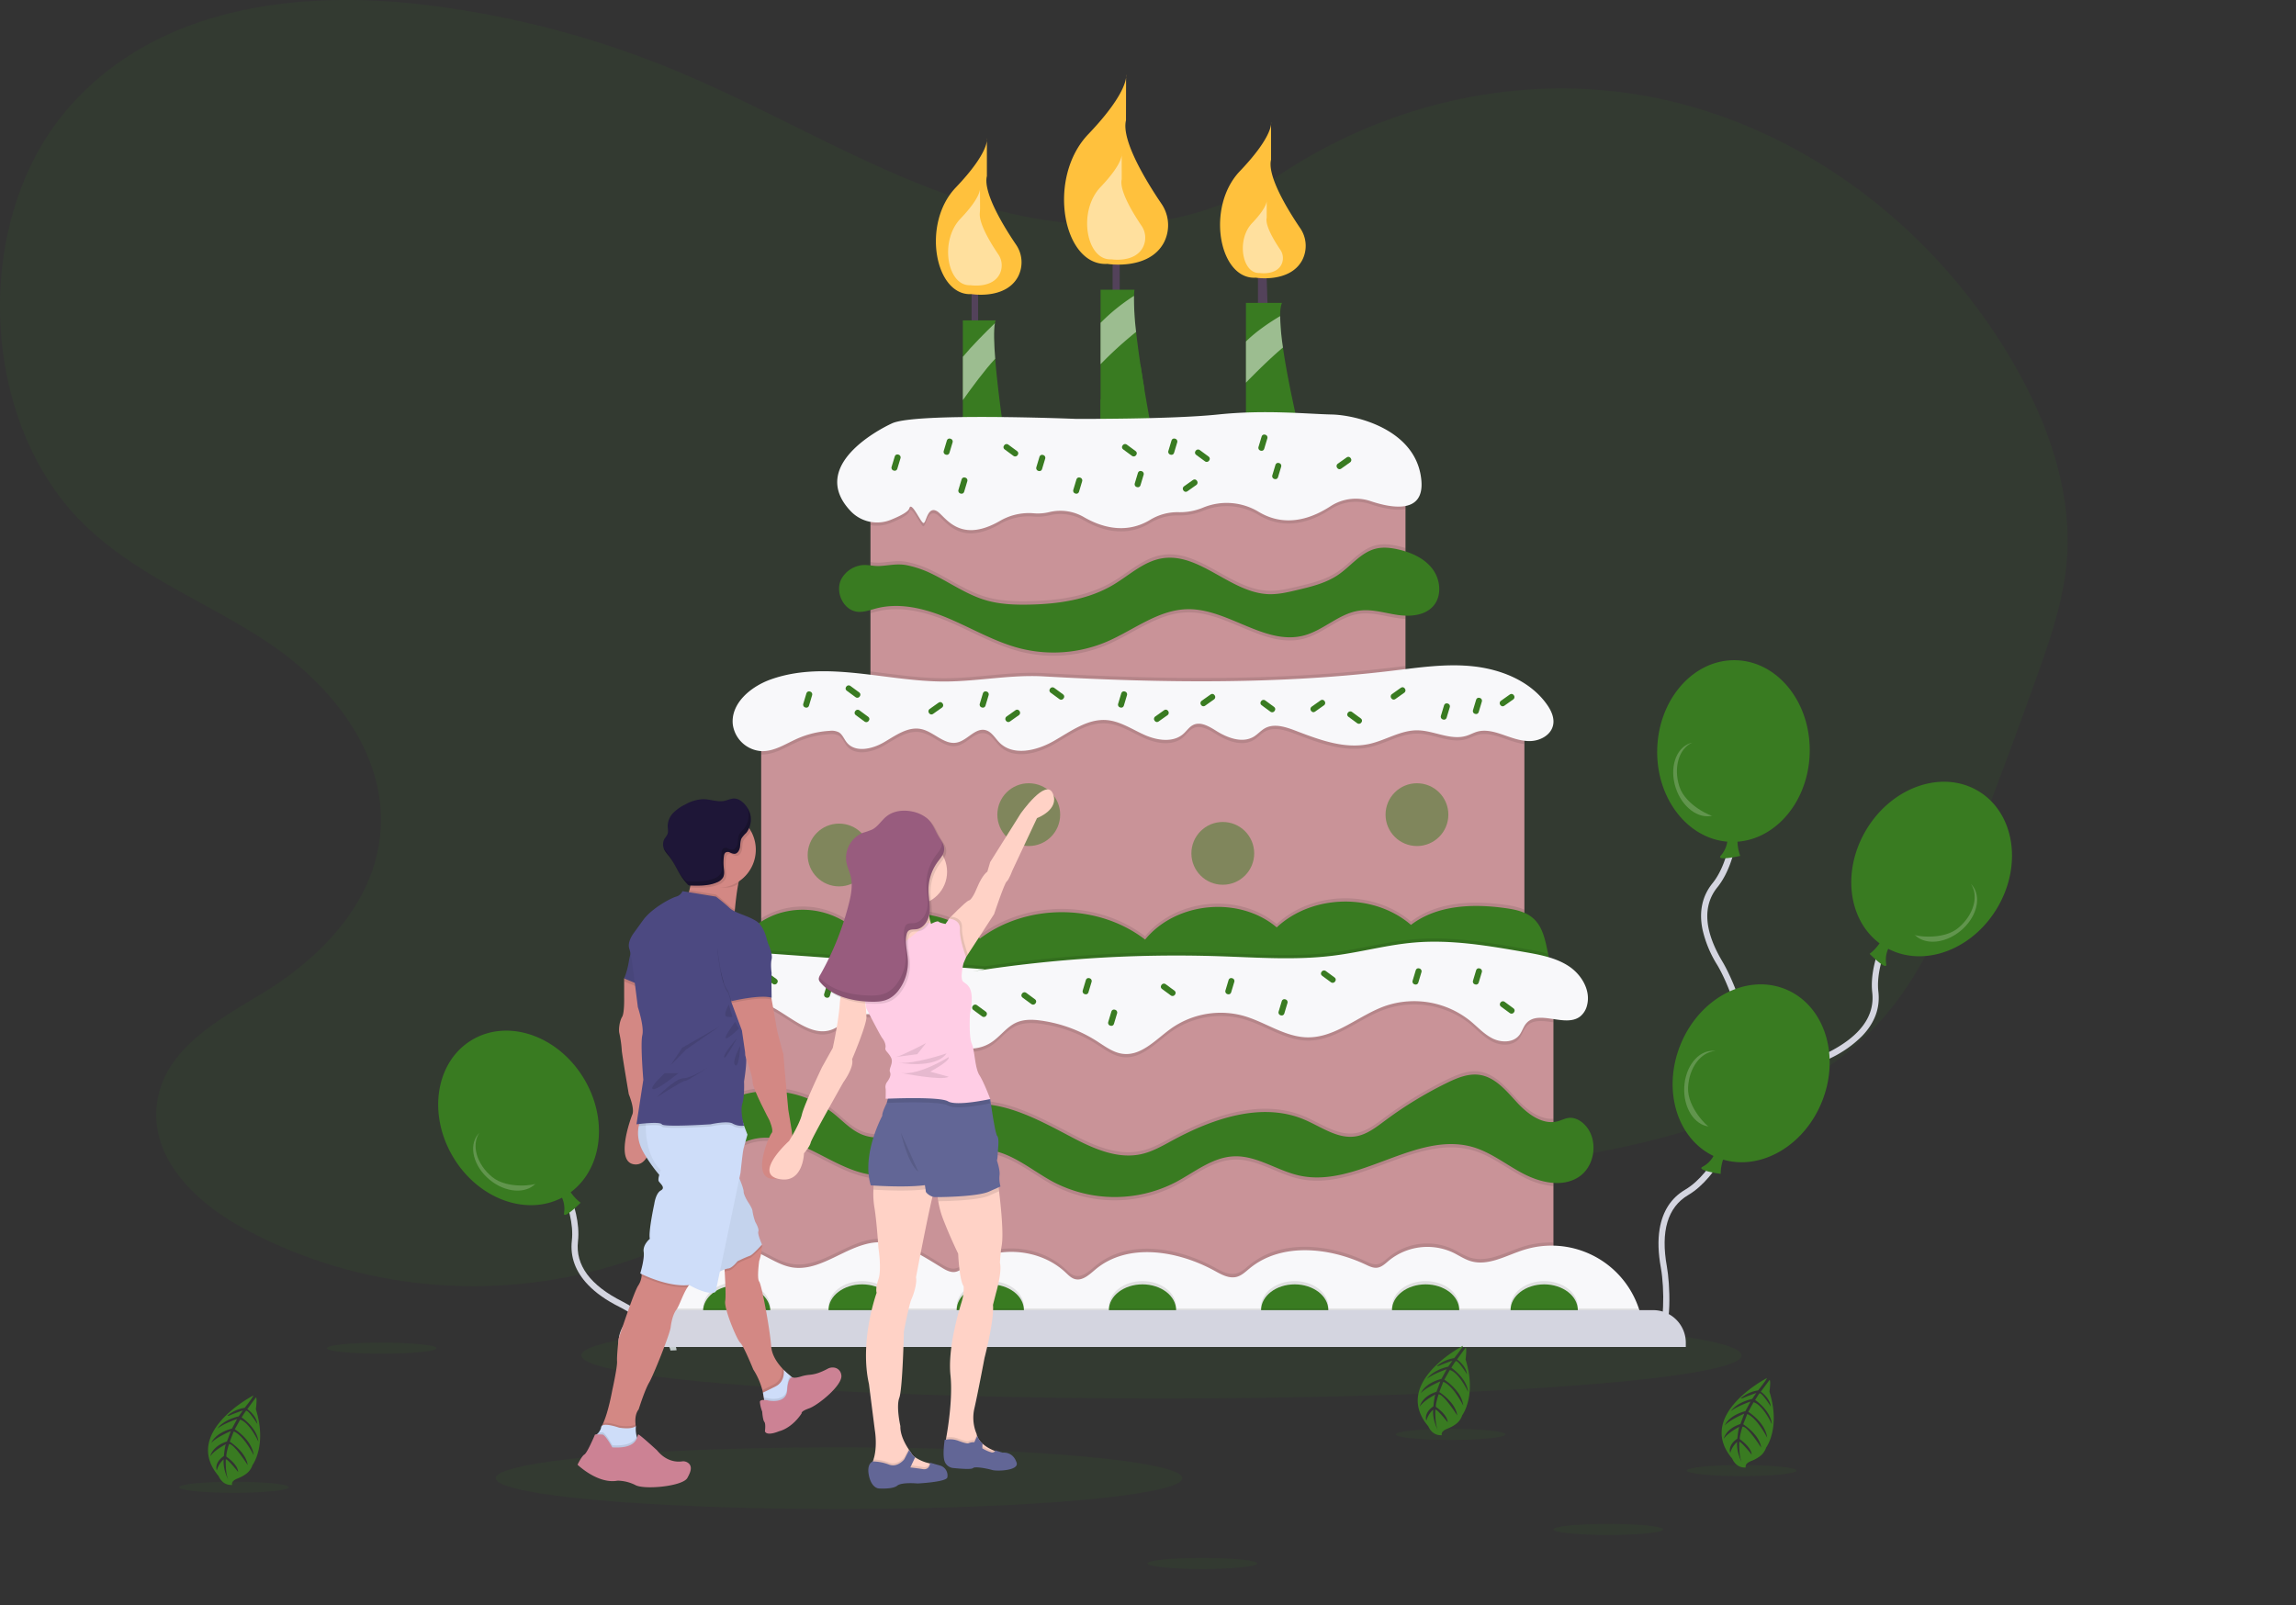 <svg id="0e749bae-5db8-4cf2-b08c-cd592d6b0ca3" data-name="Layer 1" xmlns="http://www.w3.org/2000/svg" width="1196.94" height="837.07" viewBox="0 0 1196.94 837.07"><rect x="0" y="0" width="1196.94" height="837.07" fill="#333333" stroke="none"/><title>birthday cake</title><path d="M724.89,132.77c-46.25,32.39-106.24,30.29-158.81,13.44S465.22,99.37,414,78.05A493.86,493.86,0,0,0,280.38,43.21c-65.28-7.47-138.18,1.63-183.66,54-50.65,58.3-46.76,163.45,8,217,27.87,27.22,64.36,40.58,96.18,61.84s61.28,56.54,58.57,97.57c-2.51,38-31.68,67.12-61.87,85.4-23.33,14.13-52.06,29.57-54.87,58.84-2.72,28.32,21.44,50.51,44.51,63.13,75.26,41.17,168,40.77,243-1C457,665,481.56,645.14,509.61,633.52c73.65-30.53,154.81.2,232.8,11.44a465.38,465.38,0,0,0,198-14.42c38.62-11.4,77.39-28.84,104.52-61.33,19.57-23.43,31.76-53.08,43.2-82.36q18.3-46.85,35.19-94.33c6.75-19,13.4-38.39,15.15-58.72,3.16-36.86-10.16-73.29-28.3-104.39C1067.1,155.57,994.56,103.64,916,90.45S754.33,103,693.4,159.4" transform="translate(-61.06 -40.93)" fill="#397B21" opacity="0.1"/><path d="M969.2,579l-2.78-1.61c2.6-4.51-4.39-23.69-10.17-33.35a59.34,59.34,0,0,1-7.68-18.62c-1.85-9.28-.09-17.33,5.23-23.92,11.05-13.68,11-39.78,11-40l3.22,0c0,1.11.12,27.51-11.66,42.09-7.83,9.69-6.92,22.77,2.71,38.87C963.55,550,973.24,572,969.2,579Z" transform="translate(-61.06 -40.93)" fill="#d4d5e0"/><path d="M1004.48,433.66c.73-26.15-16.47-47.85-38.42-48.46S925.73,405.29,925,431.44c-.71,25.39,15.48,46.58,36.52,48.36a14,14,0,0,1-3.26,7.15c-3.19,3.25,10,.28,10,.28a23.75,23.75,0,0,1-1.42-7.41C987.25,478.31,1003.79,458.43,1004.48,433.66Z" transform="translate(-61.06 -40.93)" fill="#397B21"/><path d="M936.57,451.12c-3.25-9.95-.25-19.94,6.69-22.95-.32.08-.64.16-1,.27-7.6,2.48-11,12.91-7.62,23.3,3.29,10.08,11.79,16.41,19.23,14.5C954.07,467,939.86,461.19,936.57,451.12Z" transform="translate(-61.06 -40.93)" fill="#fff" opacity="0.2"/><path d="M985.7,615.22l3.22.13c.22-5.2,16.41-17.63,26.47-22.68a59.13,59.13,0,0,0,16.47-11.59c6.55-6.84,9.39-14.58,8.43-23-2-17.46,12.11-39.44,12.25-39.66l-2.7-1.75c-.61.94-14.86,23.15-12.75,41.78,1.41,12.38-6.38,22.92-23.15,31.34C1006,593.76,986,607.15,985.7,615.22Z" transform="translate(-61.06 -40.93)" fill="#d4d5e0"/><path d="M1033.93,473.67c13.42-22.46,39.58-31.54,58.42-20.28s23.25,38.6,9.83,61.06c-13,21.8-38.07,31-56.76,21.2a13.87,13.87,0,0,0-1.09,7.78c.94,4.46-8.61-5.14-8.61-5.14a23.43,23.43,0,0,0,5.18-5.49C1024.5,520.59,1021.22,494.94,1033.93,473.67Z" transform="translate(-61.06 -40.93)" fill="#397B21"/><path d="M1081.85,524.84c8.09-6.65,10.92-16.69,6.67-23a7.85,7.85,0,0,1,.67.74c5.08,6.17,2.36,16.8-6.08,23.74-8.19,6.74-18.75,7.53-24,1.92C1058.55,528.88,1073.68,531.57,1081.85,524.84Z" transform="translate(-61.06 -40.93)" fill="#fff" opacity="0.2"/><path d="M413.76,745l-3.22.13c-.21-5.2-16.41-17.63-26.46-22.68-7-3.5-12.37-7.29-16.48-11.59-6.55-6.84-9.38-14.57-8.43-23,2-17.47-12.1-39.45-12.25-39.67l2.7-1.75c.61.94,14.87,23.16,12.75,41.78-1.4,12.38,6.39,22.92,23.15,31.35C393.42,723.55,413.42,736.94,413.76,745Z" transform="translate(-61.06 -40.93)" fill="#d4d5e0"/><path d="M365.53,603.46C352.11,581,326,571.92,307.11,583.18s-23.25,38.6-9.83,61.06c13,21.81,38.07,31,56.76,21.2a13.9,13.9,0,0,1,1.09,7.79c-.94,4.45,8.61-5.15,8.61-5.15a23.57,23.57,0,0,1-5.17-5.48C375,650.38,378.24,624.73,365.53,603.46Z" transform="translate(-61.06 -40.93)" fill="#397B21"/><path d="M317.61,654.63c-8.09-6.65-10.92-16.69-6.67-23-.23.24-.46.48-.67.74-5.08,6.17-2.36,16.8,6.08,23.75,8.19,6.74,18.75,7.52,24,1.91C340.91,658.67,325.79,661.36,317.61,654.63Z" transform="translate(-61.06 -40.93)" fill="#fff" opacity="0.2"/><path d="M926.69,739.25l-2-2.48c4-3.31,4.21-23.72,2.2-34.79-1.39-7.68-1.61-14.27-.65-20.14,1.53-9.34,6-16.26,13.31-20.56,15.15-8.92,24.23-33.39,24.32-33.64l3,1.11c-.38,1-9.56,25.79-25.71,35.31-10.73,6.32-14.47,18.88-11.12,37.34C931.6,710.1,932.93,734.13,926.69,739.25Z" transform="translate(-61.06 -40.93)" fill="#d4d5e0"/><path d="M1010.78,615.59c9.87-24.23,1.39-50.58-18.94-58.87s-44.82,4.64-54.69,28.87c-9.59,23.52-1.87,49,17.19,58.1a13.85,13.85,0,0,1-5.56,5.55c-4.13,1.93,9.29,3.79,9.29,3.79a23.65,23.65,0,0,1,1.27-7.44C979,651.35,1001.43,638.54,1010.78,615.59Z" transform="translate(-61.06 -40.93)" fill="#397B21"/><path d="M941.07,608.08c.45-10.46,6.77-18.76,14.32-19.13-.32,0-.65-.08-1-.09-8-.35-14.84,8.22-15.31,19.14-.46,10.59,5.26,19.51,12.91,20.33C951.86,629.13,940.61,618.66,941.07,608.08Z" transform="translate(-61.06 -40.93)" fill="#fff" opacity="0.2"/><ellipse cx="605.48" cy="706.71" rx="302.44" ry="22.48" fill="#397B21" opacity="0.1"/><polygon points="580.01 121.17 580.01 156.5 583.71 156.5 583.71 119.46 580.01 121.17" fill="#53425a"/><polygon points="655.79 130.57 655.79 163.33 660.92 163.33 659.78 126.86 655.79 130.57" fill="#53425a"/><polygon points="509.92 136.84 506.5 140.54 506.5 172.45 509.92 172.45 509.92 136.84" fill="#53425a"/><path d="M585.23,271.78H563V208H580.1a8.64,8.64,0,0,0-.39,1.51c-.67,3.67-.46,10.59.16,18.51C581.36,247,585.23,271.78,585.23,271.78Z" transform="translate(-61.06 -40.93)" fill="#397B21"/><path d="M662.73,271.78,634.8,275.2V192h17.67c-.12.94-.2,2-.24,3.2a141.06,141.06,0,0,0,1.1,18.78c.6,5.42,1.39,11.24,2.25,17,.67,4.49,1.39,9,2.1,13.2C660.24,259.45,662.73,271.78,662.73,271.78Z" transform="translate(-61.06 -40.93)" fill="#397B21"/><path d="M737.94,263.24l-27.35,2.28V198.85H729.4c-.67,1.42-1,3.81-1,6.86a122.35,122.35,0,0,0,1.47,16.42C732.57,240.8,737.94,263.24,737.94,263.24Z" transform="translate(-61.06 -40.93)" fill="#397B21"/><path d="M575.54,113.09s1.71,6.84-16.24,25.64-10.82,56.7,8.26,55.56c0,0,17.85,3,24.27-9.2a16.26,16.26,0,0,0-1.14-16.67c-5.9-8.69-17.28-26.95-15.15-35.67Z" transform="translate(-61.06 -40.93)" fill="#ffc13d"/><path d="M571.93,138.93s1.07,4.28-10.14,16S555,190.36,567,189.65c0,0,11.4,1.88,15.29-6a10.2,10.2,0,0,0-.86-10.18c-3.48-5.13-10-15.56-9.59-21.29.06-.9.14-1.79.14-2.69Z" transform="translate(-61.06 -40.93)" fill="#fff" opacity="0.5"/><path d="M723.68,104.52s1.71,6.83-16.24,25.64-10.83,56.7,8.26,55.56c0,0,17.85,2.94,24.27-9.21a16.29,16.29,0,0,0-1.14-16.67c-5.9-8.69-17.28-26.94-15.15-35.66Z" transform="translate(-61.06 -40.93)" fill="#ffc13d"/><path d="M721.41,145.27s.8,3.2-7.6,12-5.06,26.54,3.87,26c0,0,8.35,1.37,11.36-4.31a7.63,7.63,0,0,0-.54-7.8c-2.76-4.07-8.08-12.61-7.09-16.7Z" transform="translate(-61.06 -40.93)" fill="#fff" opacity="0.5"/><path d="M648.1,79.79s2.08,8.31-19.75,31.18-13.16,68.94,10,67.56c0,0,21.7,3.58,29.51-11.2a19.8,19.8,0,0,0-1.39-20.27c-7.17-10.56-21-32.76-18.42-43.37Z" transform="translate(-61.06 -40.93)" fill="#ffc13d"/><path d="M645.81,121.06s1.16,4.64-11,17.39-7.34,38.47,5.61,37.7c0,0,12.11,2,16.46-6.25a11,11,0,0,0-.77-11.31c-4-5.89-11.72-18.28-10.28-24.19Z" transform="translate(-61.06 -40.93)" fill="#fff" opacity="0.5"/><path d="M579.87,228c-5.22,5.49-12.44,15.33-16.86,21.56V227c4.88-5.88,11.87-12.87,16.7-17.53C579,213.15,579.25,220.07,579.87,228Z" transform="translate(-61.06 -40.93)" fill="#fff" opacity="0.5"/><path d="M653.33,214a202,202,0,0,0-18.53,16.85V209.29a99.55,99.55,0,0,1,17.43-14.08A141.06,141.06,0,0,0,653.33,214Z" transform="translate(-61.06 -40.93)" fill="#fff" opacity="0.5"/><path d="M657.68,244.21c-6.87,6-16.31,14.57-22.88,20.54V249.32C641.66,243,650,235.75,655.58,231,656.25,235.5,657,240,657.68,244.21Z" transform="translate(-61.06 -40.93)" fill="#397B21"/><path d="M729.9,222.13c-6.59,5.52-14.23,13.11-19.31,18.33V219c5.4-5.36,12.55-10.11,17.84-13.25A122.35,122.35,0,0,0,729.9,222.13Z" transform="translate(-61.06 -40.93)" fill="#fff" opacity="0.5"/><rect x="453.79" y="246.24" width="278.92" height="127.65" fill="#c99398"/><path d="M793.78,287.17v19.21c-5.33,1-12.32-.56-18.18-2.52a24.14,24.14,0,0,0-20.9,2.64c-16.07,10.5-28.62,8.28-37.37,3.06a32.18,32.18,0,0,0-29.13-2.25,31.88,31.88,0,0,1-12.92,2.37,27.16,27.16,0,0,0-14.66,4c-13.19,8-26.35,3.37-34.61-1.46a24.37,24.37,0,0,0-17.9-2.58,26,26,0,0,1-8,.64,29.92,29.92,0,0,0-17.56,3.79c-21.78,12.73-29-2.73-33.27-5-4.85-2.56-5.41,6.27-6.84,6.27s-6.26-11.68-7.41-7.7c-.53,1.88-5,4.12-9.63,6a19.29,19.29,0,0,1-10.59,1.09V287.17Z" transform="translate(-61.06 -40.93)" opacity="0.1"/><path d="M526,261.72s-45.71,20.4-21.32,45.89a19,19,0,0,0,20.8,4.35c4.61-1.86,9.1-4.11,9.63-6,1.14-4,6,7.69,7.41,7.69s2-8.83,6.84-6.27c4.29,2.27,11.49,17.73,33.27,5a29.85,29.85,0,0,1,17.57-3.78,25.46,25.46,0,0,0,7.94-.66,24.46,24.46,0,0,1,17.9,2.58c8.26,4.83,21.42,9.46,34.61,1.47A27.27,27.27,0,0,1,675.29,308a31.36,31.36,0,0,0,12.91-2.37,32.24,32.24,0,0,1,29.13,2.25c8.75,5.23,21.3,7.45,37.37-3a24.13,24.13,0,0,1,20.9-2.64c11.68,3.91,27.92,6.41,26.45-10.7-2.28-26.5-33.62-34.19-46.73-34.48s-34.76-2.56-59.26,0-74.36,2.28-74.36,2.28S538,255.93,526,261.72Z" transform="translate(-61.06 -40.93)" fill="#f8f8fa"/><path d="M793.78,330.13v33.48a33.22,33.22,0,0,1-4.26-.39c-6.62-1-13.23-3.14-19.86-2.23-10.49,1.45-18.57,10.2-28.79,12.94-20.45,5.5-39.85-14.24-61-13.68-15.22.4-27.94,11.07-41.94,17a71,71,0,0,1-45.13,3.41c-12.74-3.28-24.27-10-36.36-15.23s-25.59-8.89-38.34-5.63c-1.08.27-2.14.6-3.22.9V337.42a28,28,0,0,0,4.63.31c5-.24,9.16-1.38,14.28-.4A53.16,53.16,0,0,1,547.24,342c9.22,4.5,17.75,10.6,27.59,13.51,7.36,2.19,15.13,2.49,22.81,2.33,15.14-.33,30.69-2.57,43.71-10.29,8.31-4.94,15.74-12.13,25.26-13.79,19.64-3.41,35.85,18,55.79,18.63,5,.18,9.88-1,14.72-2.12,7.46-1.76,15.11-3.6,21.44-7.9,6.67-4.53,11.87-11.76,19.7-13.69,3.87-.95,8-.47,11.83.43C791.33,329.4,792.57,329.74,793.78,330.13Z" transform="translate(-61.06 -40.93)" opacity="0.1"/><path d="M793.78,326.71v33.48a35.12,35.12,0,0,1-4.26-.38c-6.62-1-13.23-3.15-19.86-2.24-10.49,1.45-18.57,10.2-28.79,12.94-20.45,5.5-39.85-14.24-61-13.68-15.22.4-27.94,11.07-41.94,17a71.11,71.11,0,0,1-45.13,3.42C580,374,568.51,367.25,556.42,362s-25.59-8.89-38.34-5.63c-1.08.28-2.14.6-3.22.9V334a27,27,0,0,0,4.63.31c5-.24,9.16-1.38,14.28-.4a54,54,0,0,1,13.47,4.68c9.22,4.51,17.75,10.6,27.59,13.51,7.36,2.19,15.13,2.49,22.81,2.33,15.14-.33,30.69-2.57,43.71-10.29,8.31-4.93,15.74-12.13,25.26-13.79,19.64-3.41,35.85,17.95,55.79,18.63,5,.18,9.88-1,14.72-2.12,7.46-1.76,15.11-3.59,21.44-7.9,6.67-4.53,11.87-11.75,19.7-13.69,3.87-.95,8-.47,11.83.43C791.33,326,792.57,326.33,793.78,326.71Z" transform="translate(-61.06 -40.93)" opacity="0.1"/><path d="M499.55,343.09c-3.2,6.62,1.16,16,8.47,16.83,3.41.37,6.74-.95,10.06-1.8,12.75-3.26,26.26.44,38.34,5.64S580,375.71,592.78,379a71.07,71.07,0,0,0,45.12-3.41c14-6,26.73-16.63,42-17,21.17-.55,40.57,19.18,61,13.68,10.22-2.74,18.31-11.49,28.79-12.93,6.63-.92,13.24,1.25,19.86,2.23s14.24.42,18.68-4.6c4.61-5.22,3.84-13.73-.34-19.31s-11-8.62-17.77-10.2c-3.88-.89-8-1.38-11.83-.43-7.83,1.94-13,9.15-19.7,13.69-6.34,4.3-14,6.14-21.44,7.9-4.84,1.15-9.75,2.3-14.73,2.13-19.93-.69-36.14-22.05-55.79-18.64-9.52,1.66-16.94,8.86-25.25,13.79-13,7.72-28.58,10-43.71,10.29-7.68.16-15.46-.14-22.82-2.32-9.83-2.92-18.36-9-27.57-13.52a54.25,54.25,0,0,0-13.47-4.69c-5.13-1-9.28.17-14.29.41-3.81.18-7.07-1.21-11-.08A14.07,14.07,0,0,0,499.55,343.09Z" transform="translate(-61.06 -40.93)" fill="#397B21"/><rect x="396.81" y="373.89" width="397.88" height="156.27" fill="#c99398"/><path d="M793.78,388.16v26.66H638.68c-.27,0-.53-.06-.8-.08a20.69,20.69,0,0,0-3.94.08H514.86V391.05c13,1.58,26.06,3.59,39,3.53,17.12-.07,34-3.63,51.19-2.67,60,3.33,121,4.32,180.78-2.78Z" transform="translate(-61.06 -40.93)" opacity="0.1"/><path d="M855.75,414.82v14.09c-4.32-.55-8.49-2.27-12.67-3.64-3.77-1.23-7.84-2.19-11.67-1.17-2,.54-3.86,1.6-5.85,2.21-8.32,2.6-17-2.81-25.73-2.84s-16.39,5.17-24.83,7.07c-13.06,2.93-26.4-2.21-38.9-7-5.06-1.92-10.93-3.76-15.65-1.13-2.08,1.15-3.64,3.05-5.67,4.3-5.92,3.66-13.68.8-19.58-2.89-3.74-2.33-8.26-5.08-12.2-3.11-2,1-3.31,3-5,4.56-5.33,4.78-13.73,3.5-20.27.59s-12.73-7.19-19.86-7.72c-10-.76-18.86,6-27.62,11s-20.94,7.91-28.09.8c-2.37-2.35-4.12-5.76-7.36-6.57-5.36-1.33-9.39,5.3-14.79,6.46-6.66,1.44-12.07-5.65-18.75-7-6.91-1.44-13.33,3.36-19.43,6.91s-15,5.54-19.37.05c-1.41-1.75-2.18-4.11-4.11-5.28a8.33,8.33,0,0,0-4.75-.76,48.46,48.46,0,0,0-16.76,4c-6.09,2.69-12,6.71-18.62,6.58h-.36V414.82Z" transform="translate(-61.06 -40.93)" opacity="0.1"/><path d="M553.81,396.29c-30.52.13-62-11.31-90.81-1.13-10.44,3.69-21,12.42-19.93,23.44a16.09,16.09,0,0,0,15.16,14c6.65.12,12.53-3.91,18.62-6.59a48.24,48.24,0,0,1,16.76-4,8.29,8.29,0,0,1,4.76.77c1.92,1.15,2.7,3.52,4.11,5.27,4.42,5.5,13.27,3.5,19.36-.05s12.53-8.36,19.43-6.91c6.67,1.39,12.09,8.48,18.75,7,5.4-1.16,9.43-7.79,14.79-6.45,3.24.8,5,4.2,7.36,6.56,7.15,7.11,19.31,4.17,28.08-.8s17.58-11.74,27.63-11c7.13.54,13.33,4.83,19.87,7.74s14.93,4.18,20.26-.59c1.69-1.52,3-3.56,5-4.57,3.94-2,8.46.78,12.2,3.11,5.9,3.69,13.66,6.55,19.58,2.89,2-1.25,3.59-3.14,5.67-4.3,4.72-2.63,10.59-.79,15.65,1.13,12.5,4.77,25.85,9.92,38.9,7,8.44-1.9,16.18-7.1,24.83-7.07s17.41,5.44,25.73,2.85c2-.62,3.83-1.68,5.84-2.22,3.84-1,7.91-.06,11.68,1.17,5,1.64,10,3.79,15.26,3.81s11-2.86,12.29-8c1-3.91-.91-8-3.26-11.25-8.51-11.91-23.28-18-37.83-19.67s-29.21.65-43.75,2.37C726.05,397.94,665,397,605,393.62,587.85,392.66,570.94,396.22,553.81,396.29Z" transform="translate(-61.06 -40.93)" fill="#f8f8fa"/><path d="M855.75,515.22v38.51c-40.63,7.31-82.18,9-123.5,10.71-26.77,1.09-53.56,2.18-80.34,1.63-20-.4-40-1.73-59.92-3l-64-4.24-60.22-4-9.9-.66V519.83a38.08,38.08,0,0,1,8-3.93A41.83,41.83,0,0,1,506,523.08c20.18-12.14,48.05-9.82,65.94,5.52,24.65-18.52,61.67-18.28,86.08.55,16.17-19.81,49.08-22.87,68.61-6.36,18.67-17.44,50.66-18,70-1.3,13.6-10.43,32.3-11.12,49.28-8.73A38.26,38.26,0,0,1,855.75,515.22Z" transform="translate(-61.06 -40.93)" opacity="0.1"/><path d="M872.84,552a521.26,521.26,0,0,1-66.73,9.91c-7.49.68-15,1.23-22.52,1.72-17.09,1.1-34.24,1.8-51.34,2.5-10.87.44-21.74.88-32.62,1.22l-6.82.19c-13.64.35-27.27.5-40.9.22-20-.4-40-1.73-59.92-3l-64-4.23-60.22-4-14.78-1c-5.31-.35-9.25.79-11.4-3.95-2.55-5.68-.3-11.33,2.82-16.27.56-.88,1.14-1.73,1.73-2.56a41.34,41.34,0,0,1,19.73-15.16A41.83,41.83,0,0,1,506,524.79c20.18-12.14,48.05-9.82,65.94,5.52,24.65-18.52,61.67-18.28,86.08.55,16.17-19.81,49.08-22.87,68.61-6.36,18.67-17.44,50.66-18,70-1.3,13.6-10.43,32.3-11.12,49.28-8.73,5,.71,10.19,1.75,14.07,5,5.4,4.51,6.63,11.65,8.11,18.78C869,543.12,870.16,548,872.84,552Z" transform="translate(-61.06 -40.93)" fill="#397B21"/><rect x="369.89" y="516.05" width="439.94" height="181.2" fill="#c99398"/><path d="M872.84,552a521.26,521.26,0,0,1-66.73,9.91,45.9,45.9,0,0,0-22.52,1.72,4,4,0,0,0-.41.14c-13.86,4.9-25.79,16.54-40.49,16.35C731,580,720.81,572.23,709.53,569a42,42,0,0,0-9.9-1.61,43.18,43.18,0,0,0-6.82.19c-13.64.35-27.27.5-40.9.22-20-.4-40-1.73-59.92-3l-64-4.23-60.22-4-14.78-1c-5.31-.35-9.25.79-11.4-3.95-2.55-5.68-.3-11.33,2.82-16.27,2.69,0,5.38.24,8,.43q61,4.29,121.93,8.89l-6.25,1.1a682.58,682.58,0,0,1,128.37-7.94c20,.66,40.19,2.2,60.09-.36,14-1.79,27.69-5.59,41.74-6.78,19.3-1.63,38.64,1.7,57.74,5A116.06,116.06,0,0,1,868,538.23C869,543.12,870.16,548,872.84,552Z" transform="translate(-61.06 -40.93)" opacity="0.1"/><path d="M870.89,557v17c-5.49-.81-10.87-1.62-14.2,2.28-1.56,1.84-2.17,4.33-3.69,6.21-3.14,3.88-9.27,3.87-13.75,1.67s-7.88-6-11.73-9.21a46.69,46.69,0,0,0-44.34-7.76c-13.86,4.9-25.79,16.53-40.49,16.35-11.74-.16-21.88-7.91-33.16-11.16a44.82,44.82,0,0,0-37.78,6.42c-8,5.67-15.52,14.46-25.24,13.34-5.09-.59-9.37-3.9-13.7-6.66a72.92,72.92,0,0,0-28.69-10.64c-4.45-.63-9.18-.82-13.28,1-5.18,2.33-8.52,7.49-13.32,10.51-11.15,7-25.62.69-37.11-5.75s-25.74-13-37.13-6.41c-2.69,1.56-5,3.78-7.82,5-16,7-31.77-20.07-48.21-14.08-3.71,1.35-6.67,4.26-10.32,5.77a12.48,12.48,0,0,1-6,.84V557Z" transform="translate(-61.06 -40.93)" opacity="0.1"/><path d="M574.4,546.36q-61-4.59-121.94-8.89c-7-.5-14.29-1-21.08,1s-13.12,7.08-14.57,14c-2.19,10.47,10.23,20.8,20.13,16.72,3.65-1.5,6.6-4.42,10.31-5.77,16.44-6,32.18,21.12,48.2,14.08,2.84-1.25,5.14-3.46,7.82-5,11.4-6.62,25.63,0,37.13,6.41s26,12.77,37.12,5.75c4.81-3,8.14-8.18,13.32-10.51,4.1-1.85,8.82-1.66,13.28-1a72.69,72.69,0,0,1,28.69,10.63c4.33,2.76,8.61,6.07,13.7,6.66,9.72,1.13,17.26-7.68,25.24-13.34a44.83,44.83,0,0,1,37.78-6.42c11.27,3.25,21.42,11,33.15,11.16,14.71.19,26.64-11.45,40.5-16.36a46.69,46.69,0,0,1,44.34,7.78c3.85,3.16,7.26,7,11.74,9.2s10.6,2.21,13.74-1.67c1.52-1.87,2.12-4.37,3.69-6.21,6.42-7.5,20.39,2.41,28.17-3.66a10.69,10.69,0,0,0,3.57-5.87c2-7.77-2.94-16-9.63-20.38s-14.83-5.89-22.73-7.27c-19.09-3.32-38.43-6.66-57.73-5-14.05,1.19-27.75,5-41.74,6.78-19.89,2.56-40.05,1-60.1.36a682.53,682.53,0,0,0-128.36,7.94" transform="translate(-61.06 -40.93)" fill="#f8f8fa"/><path d="M870.89,624.27V656a40.34,40.34,0,0,1-15.39-4.63c-8.88-4.59-16.87-11.15-26.47-14-29.9-8.76-60.26,21.57-90.67,14.8-11.67-2.6-22.24-10.58-34.18-10-11.25.52-20.54,8.41-30.51,13.63a69.1,69.1,0,0,1-63.09,0c-11.26-5.92-21.29-15.16-33.89-16.89-19.66-2.69-37.58,13.83-57.4,13.26-12.07-.35-22.91-7-33.7-12.37s-23.39-9.83-34.72-5.66c-5.06,1.86-9.36,5.29-14.07,7.88a29.29,29.29,0,0,1-5.85,2.48V618.39a53,53,0,0,1,64.62,1.41c4.88,3.91,9.22,8.77,15,11.07,8.21,3.26,17.58.72,25.51-3.12s15.34-9,23.84-11.37c20.6-5.69,41.44,6.16,60.36,16.1,11.06,5.8,23.46,11.24,35.65,8.56,5.82-1.29,11.07-4.33,16.31-7.17,21.08-11.42,46.52-20.2,68.63-10.9,8.8,3.7,17.33,10.25,26.78,8.81,5.87-.9,10.78-4.78,15.54-8.33a205,205,0,0,1,32.13-19.57c5.38-2.62,11.25-5.08,17.18-4.15,8.13,1.25,13.84,8.35,19.43,14.4C857,619.57,863.79,624.87,870.89,624.27Z" transform="translate(-61.06 -40.93)" opacity="0.1"/><path d="M870.89,627.69v31.74a40.34,40.34,0,0,1-15.39-4.63c-8.88-4.59-16.87-11.15-26.47-14-29.9-8.76-60.26,21.57-90.67,14.8-11.67-2.6-22.24-10.58-34.18-10-11.25.52-20.54,8.41-30.51,13.63a69.07,69.07,0,0,1-63.09-.06c-11.26-5.91-21.29-15.15-33.89-16.88-19.66-2.69-37.58,13.83-57.4,13.26-12.07-.35-22.91-6.95-33.7-12.37s-23.39-9.84-34.72-5.66c-5.06,1.86-9.36,5.29-14.07,7.88a29.85,29.85,0,0,1-5.85,2.47V621.81a53,53,0,0,1,64.62,1.41c4.88,3.91,9.22,8.77,15,11.07,8.21,3.26,17.58.72,25.51-3.13s15.34-9,23.84-11.36c20.6-5.7,41.44,6.16,60.36,16.1,11.06,5.8,23.46,11.24,35.65,8.56,5.82-1.29,11.07-4.33,16.31-7.17,21.08-11.42,46.52-20.2,68.63-10.9,8.8,3.7,17.33,10.24,26.78,8.81,5.87-.9,10.78-4.78,15.54-8.33a205,205,0,0,1,32.13-19.57c5.38-2.62,11.25-5.08,17.18-4.15,8.13,1.25,13.84,8.35,19.43,14.4C857,623,863.79,628.28,870.89,627.69Z" transform="translate(-61.06 -40.93)" opacity="0.1"/><path d="M454.26,610.43a54,54,0,0,1,41.3,11.08c4.89,3.91,9.23,8.77,15.05,11.07,8.2,3.26,17.56.72,25.5-3.13s15.34-9,23.84-11.36c20.6-5.69,41.44,6.16,60.36,16.1,11.06,5.8,23.46,11.24,35.65,8.56,5.82-1.28,11.07-4.32,16.3-7.16,21.09-11.43,46.53-20.21,68.64-10.91,8.81,3.7,17.34,10.25,26.78,8.81,5.87-.9,10.77-4.78,15.54-8.32a204.26,204.26,0,0,1,32.13-19.58c5.38-2.63,11.26-5.08,17.17-4.16,8.14,1.27,13.85,8.36,19.43,14.41s13.4,11.92,21.33,9.72c1.89-.53,3.66-1.5,5.61-1.72,3.35-.37,6.59,1.58,8.82,4.12,6.71,7.65,4.87,21.13-3.65,26.7-8.37,5.48-19.67,3-28.56-1.57s-16.87-11.15-26.47-14c-29.9-8.76-60.26,21.57-90.67,14.8-11.67-2.6-22.24-10.58-34.18-10-11.24.51-20.54,8.41-30.51,13.63a69.13,69.13,0,0,1-63.09-.06c-11.25-5.92-21.3-15.16-33.89-16.88-19.65-2.7-37.58,13.82-57.41,13.25-12.06-.35-22.9-7-33.69-12.36s-23.39-9.84-34.72-5.67c-5.05,1.86-9.35,5.29-14.08,7.87s-10.39,4.36-15.46,2.55c-3.93-1.4-8-6.66-6.4-11,1.23-3.42,7-7.13,9.54-9.64A54.48,54.48,0,0,1,454.26,610.43Z" transform="translate(-61.06 -40.93)" fill="#397B21"/><path d="M870.89,688.85v42.57q-25.26,1.3-50.53,2.58c-27.19,1.38-54.42,2.77-81.64,2.24-23-.46-46-2.27-69-3-48.36-1.5-96.85,1.88-145.08-2-15.44-1.24-30.82-3.21-46.28-4.09a341.42,341.42,0,0,0-47.44.68V687.73a37.51,37.51,0,0,1,4.37-.1,55.94,55.94,0,0,1,22,5.32c5.4,2.56,10.51,6,16.39,7,15.3,2.64,28.59-11.82,44.08-13,12.47-.92,23.67,6.81,34.38,13.28,2,1.24,4.35,2.49,6.71,2.14,2-.29,3.62-1.65,5.23-2.84,15.27-11.26,38.53-9.9,52.36,3.09,1.5,1.4,3,3,5,3.5,3.92,1,7.44-2.36,10.56-5,16.85-14.22,42.83-9.94,62.17.65,3.58,2,7.55,4.19,11.5,3.17,2.65-.69,4.7-2.72,6.82-4.46,16.47-13.51,41.24-11,60.51-1.91,1.86.88,3.83,1.83,5.87,1.6,2.46-.29,4.34-2.18,6.22-3.76a31.74,31.74,0,0,1,33.38-4.14c3,1.46,5.87,3.44,9.1,4.43,9.2,2.81,18.55-2.91,27.74-5.81A47.62,47.62,0,0,1,870.89,688.85Z" transform="translate(-61.06 -40.93)" opacity="0.1"/><path d="M917.25,730.77l-96.89,4.94c-27.19,1.38-54.42,2.77-81.64,2.24-23-.46-46-2.27-69-3-48.36-1.5-96.85,1.87-145.08-2-15.44-1.24-30.82-3.21-46.28-4.09A344.45,344.45,0,0,0,426.2,730c-3.71.35-9.42,2.21-13,1.48-3.87-.79-2.39-1.23-1.13-4.9a31.9,31.9,0,0,0,1-3.32c1.06-4.49,1.25-9,1.69-13.68.56-5.95,1.44-12.49,6.36-16.54,3.87-3.19,9.23-3.83,14.25-3.67a55.94,55.94,0,0,1,22,5.32c5.4,2.56,10.51,6,16.39,7.05,15.3,2.64,28.59-11.82,44.08-13,12.47-.92,23.67,6.81,34.38,13.28,2,1.24,4.35,2.49,6.71,2.14,2-.29,3.62-1.65,5.23-2.84,15.27-11.26,38.53-9.9,52.36,3.09,1.5,1.4,3,3,5,3.5,3.92,1,7.44-2.36,10.56-5,16.85-14.22,42.83-9.94,62.17.65,3.58,2,7.55,4.19,11.5,3.17,2.65-.69,4.7-2.72,6.82-4.46,16.47-13.51,41.24-11,60.51-1.91,1.86.88,3.83,1.83,5.87,1.6,2.46-.29,4.34-2.18,6.22-3.76a31.74,31.74,0,0,1,33.38-4.14c3,1.46,5.87,3.44,9.1,4.43,9.2,2.81,18.55-2.91,27.74-5.81a48,48,0,0,1,60,30.52A45.52,45.52,0,0,1,917.25,730.77Z" transform="translate(-61.06 -40.93)" fill="#f8f8fa"/><g opacity="0.1"><ellipse cx="384.06" cy="681.98" rx="17.53" ry="13.44"/><ellipse cx="449.45" cy="681.44" rx="17.53" ry="13.44"/><ellipse cx="516.25" cy="681.44" rx="17.53" ry="13.44"/><ellipse cx="595.6" cy="681.44" rx="17.53" ry="13.44"/><ellipse cx="674.95" cy="681.44" rx="17.53" ry="13.44"/><ellipse cx="743.19" cy="681.44" rx="17.53" ry="13.44"/><ellipse cx="805.01" cy="681.44" rx="17.53" ry="13.44"/></g><ellipse cx="384.06" cy="683.69" rx="17.53" ry="13.44" fill="#397B21"/><ellipse cx="449.45" cy="683.15" rx="17.53" ry="13.44" fill="#397B21"/><ellipse cx="516.25" cy="683.15" rx="17.53" ry="13.44" fill="#397B21"/><ellipse cx="595.6" cy="683.15" rx="17.53" ry="13.44" fill="#397B21"/><ellipse cx="674.95" cy="683.15" rx="17.53" ry="13.44" fill="#397B21"/><ellipse cx="743.19" cy="683.15" rx="17.53" ry="13.44" fill="#397B21"/><ellipse cx="805.01" cy="683.15" rx="17.53" ry="13.44" fill="#397B21"/><circle cx="437.42" cy="445.82" r="16.37" fill="#397B21" opacity="0.5"/><circle cx="637.46" cy="444.97" r="16.37" fill="#397B21" opacity="0.5"/><circle cx="536.31" cy="424.78" r="16.37" fill="#397B21" opacity="0.5"/><circle cx="738.68" cy="424.78" r="16.37" fill="#397B21" opacity="0.5"/><path d="M917.25,730.77l-96.89,4.94c-27.19,1.38-54.42,2.77-81.64,2.24-23-.46-46-2.27-69-3-48.36-1.5-96.85,1.87-145.08-2-15.44-1.24-30.82-3.21-46.28-4.09A344.45,344.45,0,0,0,426.2,730c-3.71.35-9.42,2.21-13,1.48-3.87-.79-2.39-1.23-1.13-4.9a31.9,31.9,0,0,0,1-3.32H915.34A45.52,45.52,0,0,1,917.25,730.77Z" transform="translate(-61.06 -40.93)" opacity="0.1"/><path d="M339.48,683.15H861.84a17,17,0,0,1,17,17v2.2a0,0,0,0,1,0,0H322.45a0,0,0,0,1,0,0v-2.2A17,17,0,0,1,339.48,683.15Z" fill="#d4d5e0"/><rect x="526.11" y="275.9" width="3.13" height="8.66" rx="1.39" ry="1.39" transform="matrix(0.96, 0.29, -0.29, 0.96, 41.82, -180.84)" fill="#397B21"/><rect x="480.54" y="401.37" width="3.13" height="8.66" rx="1.39" ry="1.39" transform="translate(75.97 -162.44) rotate(16.71)" fill="#397B21"/><rect x="431.74" y="546.65" width="3.13" height="8.66" rx="1.39" ry="1.39" transform="translate(115.69 -142.27) rotate(16.71)" fill="#397B21"/><rect x="553.76" y="556.3" width="3.13" height="8.66" rx="1.39" ry="1.39" transform="translate(123.62 -176.95) rotate(16.71)" fill="#397B21"/><rect x="626.21" y="550.86" width="3.13" height="8.66" rx="1.39" ry="1.39" transform="translate(125.12 -198.02) rotate(16.71)" fill="#397B21"/><rect x="728.33" y="561.89" width="3.13" height="8.66" rx="1.39" ry="1.39" transform="translate(132.6 -226.92) rotate(16.71)" fill="#397B21"/><rect x="798.18" y="545.78" width="3.13" height="8.66" rx="1.39" ry="1.39" transform="translate(130.92 -247.69) rotate(16.71)" fill="#397B21"/><rect x="491.42" y="552.65" width="3.13" height="8.66" rx="1.39" ry="1.39" transform="translate(119.94 -159.18) rotate(16.71)" fill="#397B21"/><rect x="639.5" y="567.29" width="3.13" height="8.66" rx="1.39" ry="1.39" transform="translate(130.41 -201.14) rotate(16.71)" fill="#397B21"/><rect x="700.61" y="550.86" width="3.13" height="8.66" rx="1.39" ry="1.39" transform="translate(128.26 -219.41) rotate(16.71)" fill="#397B21"/><rect x="829.66" y="545.78" width="3.13" height="8.66" rx="1.39" ry="1.39" transform="translate(132.25 -256.74) rotate(16.71)" fill="#397B21"/><rect x="686.3" y="274.17" width="3.13" height="8.66" rx="1.39" ry="1.39" transform="translate(-5.06 626.78) rotate(-53.67)" fill="#397B21"/><rect x="648.25" y="271.33" width="3.13" height="8.66" rx="1.39" ry="1.39" transform="translate(-18.28 594.96) rotate(-53.67)" fill="#397B21"/><rect x="586.46" y="271.33" width="3.13" height="8.66" rx="1.39" ry="1.39" transform="translate(-43.46 545.19) rotate(-53.67)" fill="#397B21"/><rect x="504.16" y="397.16" width="3.13" height="8.66" rx="1.39" ry="1.39" transform="translate(-178.38 530.17) rotate(-53.67)" fill="#397B21"/><rect x="508.85" y="409.87" width="3.13" height="8.66" rx="1.39" ry="1.39" transform="translate(-186.71 539.13) rotate(-53.67)" fill="#397B21"/><rect x="610.42" y="398.17" width="3.13" height="8.66" rx="1.39" ry="1.39" transform="translate(-135.88 616.19) rotate(-53.67)" fill="#397B21"/><rect x="570.13" y="563.6" width="3.13" height="8.66" rx="1.39" ry="1.39" transform="translate(-285.58 651.16) rotate(-53.67)" fill="#397B21"/><rect x="720.42" y="404.72" width="3.13" height="8.66" rx="1.39" ry="1.39" transform="translate(-96.32 707.48) rotate(-53.67)" fill="#397B21"/><rect x="765.66" y="410.72" width="3.13" height="8.66" rx="1.39" ry="1.39" transform="translate(-82.72 746.38) rotate(-53.67)" fill="#397B21"/><rect x="751.97" y="545.78" width="3.13" height="8.66" rx="1.39" ry="1.39" transform="translate(-197.11 790.4) rotate(-53.67)" fill="#397B21"/><rect x="845.21" y="561.86" width="3.13" height="8.66" rx="1.39" ry="1.39" transform="translate(-172.05 872.07) rotate(-53.67)" fill="#397B21"/><rect x="528.98" y="552.65" width="3.13" height="8.66" rx="1.39" ry="1.39" transform="translate(-293.54 613.55) rotate(-53.67)" fill="#397B21"/><rect x="461.09" y="546.65" width="3.13" height="8.66" rx="1.39" ry="1.39" transform="translate(-316.38 556.4) rotate(-53.67)" fill="#397B21"/><rect x="595.81" y="557.16" width="3.13" height="8.66" rx="1.39" ry="1.39" transform="translate(-269.93 669.23) rotate(-53.67)" fill="#397B21"/><rect x="668.5" y="552.65" width="3.13" height="8.66" rx="1.39" ry="1.39" transform="translate(-236.67 725.96) rotate(-53.67)" fill="#397B21"/><rect x="760.16" y="278.03" width="3.13" height="8.66" rx="1.39" ry="1.39" transform="translate(490.62 -543.33) rotate(54.68)" fill="#397B21"/><rect x="679.99" y="289.82" width="3.13" height="8.66" rx="1.39" ry="1.39" transform="translate(466.43 -472.94) rotate(54.68)" fill="#397B21"/><rect x="547.39" y="405.93" width="3.13" height="8.66" rx="1.39" ry="1.39" transform="translate(505.23 -315.78) rotate(54.68)" fill="#397B21"/><rect x="587.48" y="409.87" width="3.13" height="8.66" rx="1.39" ry="1.39" transform="translate(525.35 -346.82) rotate(54.68)" fill="#397B21"/><rect x="664.98" y="409.87" width="3.13" height="8.66" rx="1.39" ry="1.39" transform="translate(558.04 -410.06) rotate(54.68)" fill="#397B21"/><rect x="689.21" y="401.65" width="3.13" height="8.66" rx="1.39" ry="1.39" transform="translate(561.56 -433.29) rotate(54.68)" fill="#397B21"/><rect x="746.55" y="404.72" width="3.13" height="8.66" rx="1.39" ry="1.39" transform="translate(588.25 -478.78) rotate(54.68)" fill="#397B21"/><rect x="788.4" y="398.17" width="3.13" height="8.66" rx="1.39" ry="1.39" transform="translate(600.55 -515.69) rotate(54.68)" fill="#397B21"/><rect x="845.21" y="401.65" width="3.13" height="8.66" rx="1.39" ry="1.39" transform="translate(627.36 -560.57) rotate(54.68)" fill="#397B21"/><rect x="670.87" y="269.54" width="3.13" height="8.66" rx="1.39" ry="1.39" transform="translate(46.1 -222.74) rotate(16.71)" fill="#397B21"/><rect x="717.85" y="267.46" width="3.13" height="8.66" rx="1.39" ry="1.39" transform="translate(47.49 -236.34) rotate(16.71)" fill="#397B21"/><rect x="653.35" y="286.45" width="3.13" height="8.66" rx="1.39" ry="1.39" transform="translate(50.23 -216.99) rotate(16.71)" fill="#397B21"/><rect x="561.44" y="289.82" width="3.13" height="8.66" rx="1.39" ry="1.39" transform="translate(47.31 -190.42) rotate(16.71)" fill="#397B21"/><rect x="725.06" y="282.24" width="3.13" height="8.66" rx="1.39" ry="1.39" transform="translate(52.04 -237.79) rotate(16.71)" fill="#397B21"/><rect x="553.76" y="269.54" width="3.13" height="8.66" rx="1.39" ry="1.39" transform="translate(41.16 -189.06) rotate(16.71)" fill="#397B21"/><rect x="602.04" y="278.03" width="3.13" height="8.66" rx="1.39" ry="1.39" transform="translate(45.64 -202.59) rotate(16.71)" fill="#397B21"/><rect x="572.55" y="401.37" width="3.13" height="8.66" rx="1.39" ry="1.39" transform="translate(79.86 -188.9) rotate(16.71)" fill="#397B21"/><rect x="644.67" y="401.37" width="3.13" height="8.66" rx="1.39" ry="1.39" transform="translate(82.91 -209.64) rotate(16.71)" fill="#397B21"/><rect x="812.14" y="404.72" width="3.13" height="8.66" rx="1.39" ry="1.39" transform="matrix(0.96, 0.29, -0.29, 0.96, 90.95, -257.66)" fill="#397B21"/><rect x="829.66" y="404.72" width="3.13" height="8.66" rx="1.39" ry="1.39" transform="translate(91.69 -262.7) rotate(16.71)" fill="#397B21"/><rect x="621.31" y="289.82" width="3.13" height="8.66" rx="1.39" ry="1.39" transform="translate(49.84 -207.63) rotate(16.71)" fill="#397B21"/><ellipse cx="437.42" cy="770.77" rx="179" ry="16.1" fill="#397B21" opacity="0.1"/><ellipse cx="198.97" cy="702.99" rx="28.6" ry="2.9" fill="#397B21" opacity="0.1"/><ellipse cx="122" cy="775.51" rx="28.6" ry="2.9" fill="#397B21" opacity="0.1"/><ellipse cx="907.93" cy="766.81" rx="28.6" ry="2.9" fill="#397B21" opacity="0.1"/><ellipse cx="838.42" cy="797.5" rx="28.6" ry="2.9" fill="#397B21" opacity="0.1"/><ellipse cx="756.21" cy="747.96" rx="28.6" ry="2.9" fill="#397B21" opacity="0.1"/><ellipse cx="626.8" cy="815.24" rx="28.6" ry="2.9" fill="#397B21" opacity="0.1"/><path d="M601.67,467.52l-12.73,27.07s-1.88,5.08-3.09,6-6.55,17-6.55,17l-13.67,21v0l-.93,1.43-5.35-1.48-3.75-14,.22-4.07,0-.52s8.45-8.83,10.32-9.5c0,0,1.47.17,4.29-6.68s5.35-8.32,5.35-8.32l1.47-5,15.81-25.18s13.26-19,16.87-10.57S601.67,467.52,601.67,467.52Z" transform="translate(-61.06 -40.93)" fill="#ffd2c6"/><path d="M447.7,496a18.29,18.29,0,0,0-1.48,4.52c-.09.4-.17.81-.27,1.24-.88,4.51-1.48,10.19-1.78,13.48-.15,1.66-.22,2.72-.22,2.72s-32-2.14-26.44-7.5a11.76,11.76,0,0,0,2.93-5.31q.24-.86.42-1.74a30.05,30.05,0,0,0,.5-4.05c0-.34,0-.68,0-1a42.21,42.21,0,0,0-.32-6.62s10.4-.06,18.24.84C444.59,493.13,448.7,494.17,447.7,496Z" transform="translate(-61.06 -40.93)" fill="#d38884"/><path d="M548.78,659.75a2.81,2.81,0,0,1-.43,1.3c-1.46,2.14-9.77,45.93-9.77,45.93.67,3-1.2,8.85-2.41,11.53s-3.89,16.61-3.89,16.61-.66,30-2.4,34.68.56,14.73.56,14.73c-.17,4.62,2.6,9.5,4.25,12,.12.16.23.32.32.46.54.77.89,1.21.89,1.21a7.12,7.12,0,0,0,1.88,2.31c.12.1.24.2.37.29a21.33,21.33,0,0,0,7.51,3.17l.26.06c1.07.23,1.77.33,1.77.33l.66,3.62-7.09,1.47-13.52.93s-15.94,1.21-12.32-5.89a13.31,13.31,0,0,0,.65-1.5h0c.13-.34.26-.7.37-1.06,2.17-6.83.7-15.12.7-15.12l-3.08-24.23c-5.08-22.5,4-47.55,4-47.55s-.8-2,.95-7.1,0-16.2,0-16.2-.93-14.33-2.14-21.42a43.61,43.61,0,0,1-.49-9,45.09,45.09,0,0,1,.49-5.28l30.53-4S549.15,656.93,548.78,659.75Z" transform="translate(-61.06 -40.93)" fill="#ffd2c6"/><path d="M548.35,808l-7.09,1.47-13.52.93s-15.94,1.21-12.32-5.89a13.31,13.31,0,0,0,.65-1.5h0c.13-.34.26-.7.37-1.06a24.62,24.62,0,0,1,8.08,1.63c4.54,1.74,8-2.82,8-2.82l2.2-4.21.32-.61c.54.77.89,1.21.89,1.21a7.33,7.33,0,0,0,2.25,2.6l-.37.78L535.64,805s2.74.28,6.49.88a2.9,2.9,0,0,0,3.53-1.93l.26.06c1.07.23,1.77.33,1.77.33Z" transform="translate(-61.06 -40.93)" opacity="0.1"/><path d="M554.92,811.31c-.53,2.41-15.47,3.15-15.47,3.15s-8.3-.8-10.64,1.14-9.18,1.48-9.45,1.48-3.88-.14-5.29-6.62c-1.37-6.32,1.84-7.43,2-7.48h0a24.24,24.24,0,0,1,8.45,1.64c4.54,1.74,8-2.82,8-2.82L535,797c.54.77.89,1.21.89,1.21a7.33,7.33,0,0,0,2.25,2.6l-2.51,5.3s2.74.27,6.49.87c3,.49,3.65-2,3.79-2.94a3.81,3.81,0,0,0,0-.41s2.34.68,5.22,1.48A5.38,5.38,0,0,1,554.92,811.31Z" transform="translate(-61.06 -40.93)" fill="#626696"/><path d="M583.05,691.67c-.36,2.14-.72,7.68-.72,7.68,1.25,4.64-2,15.67-2,15.67l-1.61,6.3c.72,8-4.41,27.67-4.41,27.67s-3.44,18.21-5.23,26.08a21.55,21.55,0,0,0,.93,13.13,2.66,2.66,0,0,0,.14.33,3.39,3.39,0,0,0,.11.43,4.71,4.71,0,0,0,.19.64,9.48,9.48,0,0,0,1.76,3,8.9,8.9,0,0,0,1,1l0,.06a19.49,19.49,0,0,0,5.69,3.5h0c.31.13.61.25.9.35a27,27,0,0,0,2.84.89h0l.33.08-.72,4.21-9.46-2.42-12.68-4.12L554,792.56s.06-.34.19-1c0,0,0-.08,0-.11.05-.28.11-.61.18-1,1-5.53,3.4-21,2.19-32.38-1.51-14.1,4.36-33.57,5.79-38.21a23.12,23.12,0,0,0,1.08-8.22c-2.33-3.39-2.86-17-2.86-17s-4.29-8.75-7.84-18a47.62,47.62,0,0,1-2.55-9.38,33.08,33.08,0,0,1-.51-6.86s28.76-26.25,31.92-.84c.1.86.2,1.68.3,2.49C584.65,685.32,583.39,689.6,583.05,691.67Z" transform="translate(-61.06 -40.93)" fill="#ffd2c6"/><path d="M583.05,798.46l-.72,4.21-9.46-2.42-12.68-4.12L554,792.56s.06-.34.19-1c0,0,0-.08,0-.11.05-.28.11-.61.18-1l.89-.09h.08a11.68,11.68,0,0,1,5.3.72c2.07.77,4.77,1.66,5.33,1.28a6.68,6.68,0,0,1,3-.53L570.3,789l.19-.43a9.32,9.32,0,0,0,1.76,3,9.06,9.06,0,0,0,1,1l0,1-.08,1.45a18.76,18.76,0,0,0,4.56,2.1,2.67,2.67,0,0,0,1.26,0h0c.31.13.61.25.9.35a27,27,0,0,0,2.84.89h0Z" transform="translate(-61.06 -40.93)" opacity="0.1"/><path d="M578.31,807.44c-2.64-.77-9-2-10-1s-9.87,0-9.87,0a5.37,5.37,0,0,1-4.55-2.68c-1.83-2.86-.35-12.1-.35-12.1l.65-.06,1.09-.11h.08a11.82,11.82,0,0,1,5.3.72c2.07.77,4.77,1.66,5.33,1.28a6.68,6.68,0,0,1,3-.53l1.51-3.32a9.48,9.48,0,0,0,1.76,3,11,11,0,0,0,1,1l-.13,2.46a18.76,18.76,0,0,0,4.56,2.1,1.82,1.82,0,0,0,2.18-.7,1.47,1.47,0,0,0,.16-.36h0c.08.15,1,.45,3.73,1.24h0c3-.17,5.94,1.15,7.28,5.25S581,808.19,578.31,807.44Z" transform="translate(-61.06 -40.93)" fill="#626696"/><path d="M548.78,659.75l-1.63.5a23.64,23.64,0,0,1-3.94.83c-8.45,1.19-22.38.47-26.81.19a45.09,45.09,0,0,1,.49-5.28l30.53-4S549.15,656.93,548.78,659.75Z" transform="translate(-61.06 -40.93)" opacity="0.1"/><path d="M575.42,652.34s-11.21,1.74-20.33,3.73c-3,.66-5.86,1.36-7.94,2a22.61,22.61,0,0,1-3.94.84c-10.16,1.42-28.2.11-28.2.11-4.95-16.07,6-36.3,6-36.3-.25-1.61,2.28-6.56,2.28-6.56l.05-.16,1.56-5.73h41.65l.51,2.46,1.06,5,6.54,31.05Z" transform="translate(-61.06 -40.93)" fill="#626696"/><path d="M581.87,662.08l-.25.11-4.87,2.16c-5.28,2.43-21.07,2.89-26.59,2.94a33.08,33.08,0,0,1-.51-6.86s28.76-26.25,31.92-.84C581.67,660.45,581.77,661.27,581.87,662.08Z" transform="translate(-61.06 -40.93)" opacity="0.1"/><path d="M582.64,659.59l-1,.45-4.87,2.17c-5.37,2.47-21.67,2.91-26.89,2.93h-1.37c-2.41-.07-4.82-2.33-4.82-2.92,0-.32-.25-1.91-.46-3.27l-.34-2s-10.72-4.64-16.2-8.39c-4.09-2.78-3.07-22.57-2.27-32.52.28-3.43.52-5.69.52-5.69l42.16,2.46,5.92.34,3.38.75.9.2s2.42,17.68,3.62,19.14.41,6.43.27,9.25a17.2,17.2,0,0,1-.4,3.61s1.74,5,1.33,7.74A15.5,15.5,0,0,0,582.64,659.59Z" transform="translate(-61.06 -40.93)" fill="#626696"/><path d="M392.34,648.11c-10.9-.37-2.86-23-1.61-26.1s-1.87-10.51-1.87-10.51-3.67-21.61-3.67-23a58.09,58.09,0,0,0-1.24-8.75c-.54-2,.17-6.6,1.42-8.57s1.07-9.82,1.07-9.82V551.15l2.42-3.22,6.22,5.87,1.72,1.63,3,11.38-1.08,16.3L398.23,599,402,621S403.23,648.46,392.34,648.11Z" transform="translate(-61.06 -40.93)" fill="#d38884"/><polygon points="334.67 515.57 325.38 511.73 325.38 510.22 327.8 507 334.01 512.87 334.67 515.57" opacity="0.1"/><path d="M391.44,533.29a43.22,43.22,0,0,0-2.57,9.1,40.61,40.61,0,0,1-2.43,8.75l10.36,4.29Z" transform="translate(-61.06 -40.93)" fill="#4c4981"/><path d="M391.44,533.29a43.22,43.22,0,0,0-2.57,9.1,40.61,40.61,0,0,1-2.43,8.75l10.36,4.29Z" transform="translate(-61.06 -40.93)" opacity="0.05"/><path d="M473.63,758.78l-.85,1.82s-.94,6.07-.94,6.21-2.67,4.19-2.67,4.19l-6.74,1.43-2.86-.34a40.46,40.46,0,0,0-.76-5c-.11-.46-.22-.93-.35-1.41a37.12,37.12,0,0,0-4.7-10.66s-5-12.33-6.78-13.93-8.57-17.86-7.86-21.78c.39-2.17.08-9.38-.27-15.4-.29-4.91-.62-9-.62-9l17-10,2,3.12a0,0,0,0,0,0,0l1.18,1.85s0,.36-.07.94c0,.07,0,.14,0,.22a30.9,30.9,0,0,1-1.51,7.41s-1.28,9.11,0,10.72,5.3,23.09,6.2,33c0,.31.06.61.08.9.35,4.56,3.18,8.63,6,11.61l0,0c.18.2.38.39.57.58A39.42,39.42,0,0,0,473.63,758.78Z" transform="translate(-61.06 -40.93)" fill="#d38884"/><path d="M459.57,772.09l2.86.34,6.74-1.43s2.67-4.06,2.67-4.19.94-6.21.94-6.21l.85-1.82.11-.22a38.59,38.59,0,0,1-4.64-3.82l0,0-.47-.46s1,5.9-4.17,8.54c-2.49,1.28-4.53,2.26-6,2.94Z" transform="translate(-61.06 -40.93)" opacity="0.1"/><path d="M474.81,759.63l-1,2s-.93,6.06-.93,6.2-2.68,4.19-2.68,4.19l-6.74,1.43-3.87-.46c0-.78-.13-1.88-.33-3.22-.12-.82-.28-1.72-.49-2.68,1.43-.66,3.75-1.77,6.69-3.28,5.13-2.63,4.17-8.54,4.17-8.54a40.2,40.2,0,0,0,3.52,3.13C473.9,759,474.47,759.39,474.81,759.63Z" transform="translate(-61.06 -40.93)" fill="#ceddf9"/><path d="M474.81,759.63l-1,2s-.93,6.06-.93,6.2-2.68,4.19-2.68,4.19l-6.74,1.43-3.87-.46c0-.78-.13-1.88-.33-3.22a12.8,12.8,0,0,1,2.45.33s9.21,2,9.64-5.31c.26-4.14,1.12-5.76,1.8-6.39C473.9,759,474.47,759.39,474.81,759.63Z" transform="translate(-61.06 -40.93)" opacity="0.1"/><path d="M474.14,759.15s-2.3-.51-2.74,6.76-9.65,5.32-9.65,5.32-4.51-1.12-4.55.75a17.65,17.65,0,0,0,1.21,5s.26,4.33,1.11,5.36.31,4.86.31,4.86.36,2.86,7.46,0c0,0,6.35-1.3,11.61-9.19.17-.27-.63-1.08,4-2.73s17.77-12.23,16.74-17.41a4.38,4.38,0,0,0-3.12-3.71,5.39,5.39,0,0,0-4.11.55,34.91,34.91,0,0,1-3.84,1.78,19,19,0,0,1-5.49,1.31,20.58,20.58,0,0,0-4.25.81C477.25,759.13,475.27,759.55,474.14,759.15Z" transform="translate(-61.06 -40.93)" fill="#cc8294"/><path d="M422.07,709.12a12.55,12.55,0,0,0-2.58,3c-2.61,4-4.16,9.51-5.93,11.89-2.27,3.09-2.88,9.11-2.88,9.11-.6,4-9,25-11.25,28.8S394,775.83,394,775.83c-1.93,2.42-1.81,6-1.62,7.72,0,.3.07.54.1.7s.05.28.05.28l-.05.1-3.1,5.26-9.85-1.36-5.09-3.47a15.58,15.58,0,0,0,1.11-2.1c2.72-6.07,4.66-16.91,4.66-16.91s2.74-12.39,2.54-15.27.8-11.79.8-11.79,7.7-23.69,10.13-27.58a11.07,11.07,0,0,0,1.86-5.09,4.38,4.38,0,0,0-.05-1.11l3.33-3.31S426.35,705.72,422.07,709.12Z" transform="translate(-61.06 -40.93)" fill="#d38884"/><path d="M392.54,783.46s0,.3-.05.79v.38l-3.1,5.26-9.85-1.36-5.09-3.47a15.58,15.58,0,0,0,1.11-2.1c2.47-.7,8.14,1.3,8.14,1.3s6.12,1.17,8.69-.71Z" transform="translate(-61.06 -40.93)" opacity="0.1"/><path d="M390.13,797.51l-10,2.43L371,793.16l.47-3.81a7,7,0,0,0,1.69-1.53,6.14,6.14,0,0,0,1.32-2.76c.54-2.8,9.25.27,9.25.27s6.36,1.21,8.84-.8A15.67,15.67,0,0,0,393,790a4.1,4.1,0,0,0,1.47,2.19C397,794,390.13,797.51,390.13,797.51Z" transform="translate(-61.06 -40.93)" fill="#ceddf9"/><path d="M390.13,797.51l-10,2.43L371,793.16l.47-3.81a7,7,0,0,0,1.69-1.53c.66,0,1.39,0,2,0,1.54.14,5.15,6.71,5.15,6.71,9.07.6,11.77-2.36,12.73-4.54a4.1,4.1,0,0,0,1.47,2.19C397,794,390.13,797.51,390.13,797.51Z" transform="translate(-61.06 -40.93)" opacity="0.1"/><path d="M380.28,795.64s-3.61-6.56-5.15-6.69a32.88,32.88,0,0,0-3.89,0s-4,9.51-5.49,10.38-3.61,5.35-3.61,5.35S372.74,814.93,383,813a21.1,21.1,0,0,1,9.39,2.34c4.76,2.48,24.58.6,27-3.75,1.81-3.26,2.52-5.64.93-7.38a4.26,4.26,0,0,0-3.73-1.26c-2.49.34-8.09.27-13-5.76,0,0-9-8.28-9.78-8.29S394.41,796.58,380.28,795.64Z" transform="translate(-61.06 -40.93)" fill="#cc8294"/><path d="M458.36,691l-.08.09c-.61.67-5,5.46-6.3,5.81a62.08,62.08,0,0,0-6.43,2.85s-2.68,3.57-4.82,3.75a7.91,7.91,0,0,0-1.88.5c-.29-4.91-.62-9-.62-9l17-10,2,3.12a0,0,0,0,0,0,0c.45,1.26.95,2.42,1.11,2.79Z" transform="translate(-61.06 -40.93)" opacity="0.1"/><path d="M396.62,622s-6.61,8.6,0,20,13.57,17.15,13.57,17.15l22.5,46.6s5.89-3.21,8-3.39,4.82-3.75,4.82-3.75a63.93,63.93,0,0,1,6.43-2.86c1.43-.36,6.38-5.89,6.38-5.89s-2.45-5.36-1.92-6.79-1.61-5-1.61-5a29.61,29.61,0,0,1-1.42-5.53c0-1.43-2.33-4.82-2.33-4.82s-2.32-3.58-2.32-5.54-3.39-9.64-3.39-9.64l-.89-33.93Z" transform="translate(-61.06 -40.93)" fill="#ceddf9"/><path d="M458.36,689.89s-4.95,5.53-6.38,5.89a64.34,64.34,0,0,0-6.43,2.85s-2.68,3.58-4.82,3.75a17.58,17.58,0,0,0-4.39,1.58c-1.92.88-3.64,1.82-3.64,1.82l-22.5-46.6a48.89,48.89,0,0,1-5.47-5.61A76.5,76.5,0,0,1,396.62,642a19.31,19.31,0,0,1-2.56-13.89,16,16,0,0,1,2.56-6.13l16-1.13,31.85-2.24.27,10,.62,23.89s.53,1.2,1.17,2.78c1,2.41,2.23,5.68,2.23,6.87,0,2,2.31,5.54,2.31,5.54s2.33,3.39,2.33,4.82a30,30,0,0,0,1.42,5.54s2.14,3.56,1.61,5S458.36,689.89,458.36,689.89Z" transform="translate(-61.06 -40.93)" opacity="0.05"/><path d="M422.07,709.12a12.55,12.55,0,0,0-2.58,3c-9.72.7-21-4.38-23.94-5.78a4.38,4.38,0,0,0-.05-1.11l3.33-3.31S426.35,705.72,422.07,709.12Z" transform="translate(-61.06 -40.93)" opacity="0.1"/><path d="M450.73,632.57s-1.43,5-2,7.14-1.61,12.68-1.61,12.68l-.62,3L436.34,704l-2.22,10.57c-3.93,2.15-13.75-3.57-13.75-3.57-11.43,1.25-25.54-6.07-25.54-6.07s2.33-7.5,1.79-11.25,3.22-6.79,3.22-6.79c-.89-3.39,2.31-18.21,2.31-18.21s.72-5.53,3.4-7-.36-3.57-1.08-4.82c-.35-.61-.09-2,.26-3.28s.82-2.43.82-2.43c-6.81-6.8-7.86-17.45-7.87-23.36a39.28,39.28,0,0,1,.19-4.31l14.76-2.59,32.2-5.63,3.28,10.11v0l.83,2.54Z" transform="translate(-61.06 -40.93)" fill="#ceddf9"/><path d="M447.7,496a18.29,18.29,0,0,0-1.48,4.52c-.09.4-.17.81-.27,1.24-3.11,2-5,2-9,2-1.38,0-2.14-2.62-3.43-2.88,0,0-1.95-7-2.5-1.11-3.74-.77-7,2.16-9.62-.39l0-.05c0-.34,0-.68,0-1a42.21,42.21,0,0,0-.32-6.62s10.4-.06,18.24.84C444.59,493.13,448.7,494.17,447.7,496Z" transform="translate(-61.06 -40.93)" opacity="0.1"/><path d="M455.07,484a19.9,19.9,0,0,1-19.9,19.89,20.43,20.43,0,0,1-4-.4h0A19.9,19.9,0,1,1,455.07,484Z" transform="translate(-61.06 -40.93)" fill="#d38884"/><path d="M444.17,515.21c-.15,1.66-.22,2.72-.22,2.72s-32-2.14-26.44-7.5a11.76,11.76,0,0,0,2.93-5.31l13.86,2.27s3.92,3,7,5.89A12.31,12.31,0,0,0,444.17,515.21Z" transform="translate(-61.06 -40.93)" opacity="0.1"/><path d="M448.94,629a10.2,10.2,0,0,1-4.19-.32,7.48,7.48,0,0,1-1.7-.75c-2.68-1.6-11.61.37-11.61.37s-24.29,1.6-25.36,0c-.61-.92-4.88-.79-8.4-.51-1.42.12-2.73.26-3.62.36a16,16,0,0,1,2.56-6.13l16-1.13,32.2-5.63,3.28,10.11v0C448.49,627.45,448.94,629,448.94,629Z" transform="translate(-61.06 -40.93)" opacity="0.1"/><path d="M434.3,508.46l-17.43-2.85a5.15,5.15,0,0,1-3.28,2.85c-2.33.54-12.68,5.9-17.33,12.33l-4.64,6.42s-3.75,4.65-2.5,8.4S391.8,552,391.8,552l1.79,14.1s3.39,10.18,2.32,14.64.53,23.22.53,23.22l-3.57,23.21s12.14-1.61,13.22,0,25.35,0,25.35,0,8.93-2,11.61-.36a9.67,9.67,0,0,0,5.89,1.08s-2.14-7.33-.89-11.43.89-11.61.89-11.61,1.79-10.89.89-12.86,2-9.1,2-9.1l9.46-49.82s-1.14-8.93-6.2-12-10.76-3.93-13.8-6.78S434.3,508.46,434.3,508.46Z" transform="translate(-61.06 -40.93)" fill="#4c4981"/><path d="M442.33,557.57v5.89l5.51,14.82,2,13.75s3.58,9.83,3.58,13.22,8.75,19.82,8.75,19.82,2.38,5.53,1.19,6.61-11.55,24.64,1.48,23.92,8.93-25.35,8.93-25.35L472,619.53s-2.5-26.78-2.5-28.75c0,0-3.22-11.42-3.57-13.92s-2.68-15.18-2.68-15.18l-2-8.22Z" transform="translate(-61.06 -40.93)" fill="#d38884"/><polygon points="375.06 535.21 355.65 546.33 349.62 555.43 357.65 547.26 375.06 535.21" opacity="0.1"/><path d="M430.24,597.44s-8.84,5.75-13,5.75-13.8,9.91-13.8,9.91,13.66-8.82,14.73-8.56S430.24,597.44,430.24,597.44Z" transform="translate(-61.06 -40.93)" opacity="0.1"/><path d="M407.6,600.52s-8.3,7.5-6.16,8.3,13.26-8.3,13.26-8.3Z" transform="translate(-61.06 -40.93)" opacity="0.1"/><path d="M444.3,573.73s-6.43,8.71-4.69,8.57,6.7-5.09,6.7-5.09Z" transform="translate(-61.06 -40.93)" opacity="0.1"/><path d="M445.24,582.3s-7,7.9-6.7,9.91S445.24,582.3,445.24,582.3Z" transform="translate(-61.06 -40.93)" opacity="0.1"/><path d="M447,586.25s-4.69,8.37-2.68,10.11S447,586.25,447,586.25Z" transform="translate(-61.06 -40.93)" opacity="0.1"/><path d="M441,564.76s-3.48,5.89-.94,6.29,2.8,0,2.8,0Z" transform="translate(-61.06 -40.93)" opacity="0.1"/><path d="M441.89,543.2a61.63,61.63,0,0,1-3.57,10.51,46.42,46.42,0,0,1-1.39-5.27A36.51,36.51,0,0,1,441.89,543.2Z" transform="translate(-61.06 -40.93)" opacity="0.1"/><path d="M452.52,474.21a9.08,9.08,0,0,1-1.35,2.08,15.08,15.08,0,0,0-2.42,2.77c-.75,1.43-.62,3.14-.87,4.74s-1.27,3.35-2.87,3.4a6.12,6.12,0,0,1-2.36-.7,2.39,2.39,0,0,0-2.35.07,2.65,2.65,0,0,0-.75,1.77,23.4,23.4,0,0,0-.23,4.18c0,.56,0,1.1.09,1.66.17,1.79.53,3.72-.32,5.31a6.36,6.36,0,0,1-3.3,2.65,19.7,19.7,0,0,1-4.63,1.3h0a51.42,51.42,0,0,1-9.13.3,2.5,2.5,0,0,1-.81-.13,1.18,1.18,0,0,1-.35-.23,30.06,30.06,0,0,0,.54-5.08,19.89,19.89,0,1,1,31.12-24.09Z" transform="translate(-61.06 -40.93)" opacity="0.1"/><path d="M444.19,457.32c-1.82-.19-3.54.79-5.34,1.18-3.7.82-7.49-.87-11.29-.85a20.71,20.71,0,0,0-9.28,2.77,22.39,22.39,0,0,0-6.2,4.33,10.08,10.08,0,0,0-2.94,6.81c0,1.48.43,3-.14,4.38a13.12,13.12,0,0,1-1.35,2.07,6.06,6.06,0,0,0-.63,5.11c.58,1.74,1.92,3.11,3.05,4.56,2.44,3.15,4,6.9,6.17,10.23a30.81,30.81,0,0,0,3.21,4.08,2.27,2.27,0,0,0,.69.55,2.22,2.22,0,0,0,.81.13c4.66.13,9.49.23,13.77-1.6a6.4,6.4,0,0,0,3.3-2.65c.84-1.59.5-3.52.33-5.32a24.29,24.29,0,0,1,.13-5.84,2.65,2.65,0,0,1,.75-1.76,2.39,2.39,0,0,1,2.35-.07,6.12,6.12,0,0,0,2.35.7c1.61-.05,2.62-1.81,2.88-3.41s.11-3.3.87-4.73a15.08,15.08,0,0,1,2.42-2.77,11.37,11.37,0,0,0,2-10.07C451.12,461.83,447.88,457.69,444.19,457.32Z" transform="translate(-61.06 -40.93)" fill="#1e1637"/><circle cx="476.45" cy="454.59" r="17.28" fill="#ffd2c6"/><path d="M529.07,502.73s1.21,16.36-2.14,20.11-12,10.85-12,10.85l2.68,11.11,15.13,1.74,17.68-18.88-4-4.95s-3.08-10.45-.54-15.67S529.07,502.73,529.07,502.73Z" transform="translate(-61.06 -40.93)" fill="#ffd2c6"/><path d="M565.63,538.67v0l-.93,1.43-5.35-1.48-3.75-14,.22-4.07,1.1-1.59s5.9.14,5.64,5.5C562.31,529.16,565,536.89,565.63,538.67Z" transform="translate(-61.06 -40.93)" opacity="0.1"/><path d="M577.28,616.19s-4.26.95-9.14,1.59-10.52,1-12.82-.39c-3.88-2.29-24.89-1.64-30.92-1.4l-1,0,1.56-5.73h41.65l.51,2.46,5.92.34,3.38.75C576.94,615.25,577.28,616.19,577.28,616.19Z" transform="translate(-61.06 -40.93)" opacity="0.1"/><path d="M555.86,520s5.89.13,5.62,5.49,3.22,14.6,3.22,14.6l-1.34,3.08s-1.88,7.5-.4,9.37,6.83,1.88,3.75,17.28c0,0-.67,11.51.94,15.26s1.6,12.73,4,16.48S577.29,614,577.29,614s-17.41,3.89-22,1.21-32.54-1.34-32.54-1.34.13-4.69,0-5.22a4.41,4.41,0,0,1,.67-3.42c.94-1.27,2.41-3.41,1.61-5.29s2-4.63.53-7.54-3.27-3.48-2.91-5.07-.57-3.73-1.64-5.07-8.31-15.49-8.31-15.49l-1.2-6.61s-9.32-6.83-9.15-10,3.52-7.67,3.52-7.67l9-8.8s5,5.35,9.77,3.48,15.18-10.85,15.18-10.85,3.71-2,4-3.48,2.54-.13,2.54-.13,3.35-1.84,4-1.19,3.61,1.19,3.61,1.19Z" transform="translate(-61.06 -40.93)" fill="#ffcde5"/><path d="M505.23,547.93l-2.85,2.23s-2.9,5.22-3.57,14.6-3.62,22.61-3.62,22.61l-5.62,10.07s-9.25,19.4-10.45,24.56-6.7,13.87-6.7,13.87-18.61,16.73-5.62,19.75,13.39-13.32,13.39-13.32,3-3.35,3.52-5.62,17-31.41,17-31.41,5.76-7.83,4.55-12c0,0,7.5-17.63,7.5-22a78.37,78.37,0,0,0-1.2-11l1.2-9.24Z" transform="translate(-61.06 -40.93)" fill="#ffd2c6"/><path d="M543.81,584.85s-13.13,6.87-15.67,7.23,11.11-1.47,11.11-1.47Z" transform="translate(-61.06 -40.93)" opacity="0.1"/><path d="M554.52,590.2s-17.41,5.9-25,4.83C529.48,595,548.49,598.64,554.52,590.2Z" transform="translate(-61.06 -40.93)" opacity="0.1"/><path d="M555.59,592.13s-15.67,9.86-24.91,8.25c0,0,21.56,4.29,24.91,2L546,599.71S556.66,594.05,555.59,592.13Z" transform="translate(-61.06 -40.93)" opacity="0.1"/><path d="M537.53,465.12c-4.52-.91-9.55-.36-13.18,2.5-2.68,2.11-4.46,5.33-7.49,6.91a43.72,43.72,0,0,1-4.9,1.72,14.14,14.14,0,0,0-8.62,15.21c.47,2.65,1.71,5.1,2.33,7.73,1.09,4.67.13,9.56-1.06,14.21a149.89,149.89,0,0,1-14.88,36.92,3.93,3.93,0,0,0-.74,2.48,3.46,3.46,0,0,0,.91,1.58c6.2,7.16,16.27,9.61,25.72,9.94,3.49.11,7.13,0,10.2-1.7a15.33,15.33,0,0,0,5-4.56,24.15,24.15,0,0,0,4.61-15.56c-.25-4.49-1.76-9-.63-13.38a3.62,3.62,0,0,1,.81-1.64c1-1,2.71-.77,4.15-.94,3.94-.45,6.47-4.6,6.94-8.53s-.51-7.88-.54-11.84a24.8,24.8,0,0,1,4.67-14.57c1.31-1.81,3-3.57,3.42-5.83.55-2.83-1.08-4.9-2.49-7.13-2.2-3.48-3.27-7.53-6.62-10.18A17.83,17.83,0,0,0,537.53,465.12Z" transform="translate(-61.06 -40.93)" opacity="0.1"/><path d="M536.46,464.05c-4.52-.91-9.55-.36-13.18,2.5-2.68,2.11-4.47,5.33-7.49,6.91a43.72,43.72,0,0,1-4.9,1.72,14.14,14.14,0,0,0-8.62,15.21c.47,2.65,1.71,5.1,2.33,7.73,1.09,4.67.13,9.56-1.06,14.21a149.89,149.89,0,0,1-14.88,36.92,3.87,3.87,0,0,0-.74,2.48,3.51,3.51,0,0,0,.91,1.58c6.19,7.15,16.27,9.61,25.72,9.93,3.48.12,7.13,0,10.19-1.69a15.26,15.26,0,0,0,5-4.56,24.15,24.15,0,0,0,4.61-15.56c-.25-4.49-1.76-9-.63-13.38a3.52,3.52,0,0,1,.81-1.64c1-1,2.71-.77,4.15-.94,3.93-.45,6.47-4.6,6.94-8.53s-.51-7.88-.54-11.84a24.8,24.8,0,0,1,4.67-14.57c1.31-1.81,3-3.57,3.42-5.83.55-2.83-1.08-4.9-2.49-7.14-2.2-3.47-3.27-7.53-6.62-10.17A17.83,17.83,0,0,0,536.46,464.05Z" transform="translate(-61.06 -40.93)" fill="#985c7e"/><path d="M463.32,542c-.72,2.85,0,7.32,0,7.32-.18,2,0,12.85,0,12.85-5.89-1.79-20.89,1.79-20.89,1.79l-1.79-5.36a13,13,0,0,1-2.23-4.4A46.42,46.42,0,0,1,437,549a110.33,110.33,0,0,1-1.76-11.22c-.74-5.68,7.7-11.78,14.09-15.18s12,11.07,12,11.07S464,539.17,463.32,542Z" transform="translate(-61.06 -40.93)" opacity="0.1"/><path d="M463.32,541c-.72,2.85,0,7.31,0,7.31-.18,2,0,12.86,0,12.86-5.89-1.79-20.89,1.79-20.89,1.79l-1.79-5.36a13,13,0,0,1-2.23-4.4,46.42,46.42,0,0,1-1.39-5.27,110.33,110.33,0,0,1-1.76-11.22c-.74-5.68,7.7-11.78,14.09-15.18s12,11.07,12,11.07S464,538.1,463.32,541Z" transform="translate(-61.06 -40.93)" fill="#4c4981"/><path d="M530.68,631.5s3.44,16.07,9.15,20.44Z" transform="translate(-61.06 -40.93)" opacity="0.1"/><path d="M452,465.15a12,12,0,0,0-1.32-2.87c.1.25.18.49.25.73a11.38,11.38,0,0,1-2,10.07,15.13,15.13,0,0,0-2.42,2.77c-.76,1.42-.61,3.14-.87,4.73s-1.26,3.35-2.88,3.41a6.3,6.3,0,0,1-2.35-.7,2.39,2.39,0,0,0-2.35.07,2.63,2.63,0,0,0-.75,1.76,24.81,24.81,0,0,0-.13,5.84c.17,1.8.51,3.72-.33,5.32a6.34,6.34,0,0,1-3.3,2.64c-4.28,1.84-9.11,1.73-13.76,1.6a2.07,2.07,0,0,1-.82-.12,2.26,2.26,0,0,1-.68-.55,30.71,30.71,0,0,1-3.22-4.08c-2.19-3.33-3.73-7.08-6.17-10.23-.67-.87-1.41-1.7-2-2.6,0,.06,0,.12.05.18.59,1.74,1.92,3.11,3.05,4.56,2.44,3.15,4,6.9,6.17,10.23a30.08,30.08,0,0,0,3.22,4.08,2.12,2.12,0,0,0,.68.55,2.27,2.27,0,0,0,.82.13c4.65.13,9.48.23,13.76-1.6a6.38,6.38,0,0,0,3.31-2.65c.84-1.59.49-3.52.32-5.32a24.82,24.82,0,0,1,.13-5.84,2.65,2.65,0,0,1,.75-1.76,2.41,2.41,0,0,1,2.36-.07,6,6,0,0,0,2.34.7c1.62-.05,2.63-1.81,2.88-3.41s.12-3.3.87-4.73a15.47,15.47,0,0,1,2.42-2.77A11.37,11.37,0,0,0,452,465.15Z" transform="translate(-61.06 -40.93)" opacity="0.2"/><g opacity="0.1"><path d="M503.28,494c-.18-.63-.38-1.26-.6-1.88C502.86,492.74,503.07,493.37,503.28,494Z" transform="translate(-61.06 -40.93)"/><path d="M552.14,480a5.62,5.62,0,0,1-.07,1.52c-.44,2.26-2.11,4-3.42,5.83A24.85,24.85,0,0,0,544,501.89c0,3.95,1,7.91.54,11.84s-3,8.07-6.94,8.53c-1.44.17-3.14-.11-4.16.93a3.66,3.66,0,0,0-.8,1.64c-1.13,4.35.37,8.9.63,13.39a24.13,24.13,0,0,1-4.61,15.55,15.4,15.4,0,0,1-5,4.57C520.6,560,517,560.15,513.48,560c-9.3-.32-19.19-2.71-25.4-9.6a2.42,2.42,0,0,0-.16,1.3,3.51,3.51,0,0,0,.91,1.58c6.19,7.15,16.27,9.61,25.72,9.93,3.48.12,7.13,0,10.19-1.69a15.26,15.26,0,0,0,5-4.56,24.15,24.15,0,0,0,4.61-15.56c-.25-4.49-1.76-9-.63-13.38a3.52,3.52,0,0,1,.81-1.64c1-1,2.71-.77,4.15-.94,3.93-.45,6.47-4.6,6.94-8.53s-.51-7.88-.54-11.84a24.8,24.8,0,0,1,4.67-14.57c1.31-1.81,3-3.57,3.42-5.83A6.67,6.67,0,0,0,552.14,480Z" transform="translate(-61.06 -40.93)"/></g><path d="M193.05,768.63s-37.29,19.26-18,42c0,0,1.82,5,7.06,4.58,0,0-1.05-1.91,3-3.43a19.57,19.57,0,0,0,4-2.14,9.49,9.49,0,0,0,3.61-4.82h0s7.63-10.21,1.72-29.1c0,0,.76-5.34.09-6.2L190,775.7s4.69,3.14,5.22,7.76c0,0-4.88-7.75-5.93-6.87-.22.18-2.26,3.4-2.26,3.4s8.12,5.51,8.73,12.66c0,0-4.58-10-9.51-11.45l-2.79,5s8.87,5.4,9.87,13.52c0,0-5.15-10.3-10.41-12.38l-2.08,5.33s8.55,5.44,9.34,12.2c0,0-7.15-11.3-9.73-10.95,0,0-1.61,5-1.39,6.55,0,0,6,4,6.15,8,0,0-5.58-7-6.44-6.58,0,0-.36,7.08,1.36,10.77,0,0-2.93-5.26-2.47-10.77a11.84,11.84,0,0,0-3.58,5.76s-1.61-3.9,3.69-7.48c0,0,.5-5.51,1.11-6.19,0,0-5.73,2.79-8.16,6.23,0,0,.9-5.12,8.66-7.66l2-5.4s-7.76,3.29-10.15,6.19c0,0,1.72-5.08,10.76-7.51l2.69-5s-6.91,2.32-10.27,5c0,0,2.61-4.36,11.09-6.37l2.18-3.11s-5,1.79-6.4,2.43-1.68.32-1.68.32a18.08,18.08,0,0,1,9-4.07S193.4,769,193.05,768.63Z" transform="translate(-61.06 -40.93)" fill="#397B21"/><path d="M823.69,742.69s-37.3,19.27-18,42c0,0,1.81,5,7.06,4.58,0,0-1.05-1.91,3-3.43a19.57,19.57,0,0,0,4-2.14,9.47,9.47,0,0,0,3.61-4.83h0s7.63-10.2,1.72-29.09c0,0,.76-5.34.09-6.2l-4.53,6.21s4.69,3.15,5.22,7.77c0,0-4.88-7.75-5.94-6.87-.21.18-2.25,3.4-2.25,3.4s8.12,5.5,8.73,12.66c0,0-4.58-10-9.52-11.45L814,760.32s8.87,5.4,9.88,13.52c0,0-5.15-10.31-10.41-12.38l-2.08,5.33s8.55,5.44,9.34,12.2c0,0-7.16-11.31-9.73-11,0,0-1.61,5-1.4,6.55,0,0,6.05,4,6.16,8,0,0-5.58-7.05-6.44-6.58,0,0-.36,7.08,1.36,10.76,0,0-2.94-5.25-2.47-10.76a11.84,11.84,0,0,0-3.58,5.76s-1.61-3.9,3.69-7.48c0,0,.5-5.51,1.11-6.19,0,0-5.73,2.79-8.16,6.23,0,0,.89-5.12,8.66-7.66l2-5.4s-7.76,3.29-10.15,6.19c0,0,1.72-5.08,10.76-7.51l2.68-5s-6.9,2.32-10.26,5c0,0,2.61-4.37,11.09-6.37l2.18-3.11s-5,1.79-6.4,2.43-1.68.32-1.68.32a18,18,0,0,1,9-4.07S824,743,823.69,742.69Z" transform="translate(-61.06 -40.93)" fill="#397B21"/><path d="M982.12,759.53s-37.3,19.27-18,42c0,0,1.81,5,7.06,4.58,0,0-1-1.91,3-3.44a19.35,19.35,0,0,0,4-2.14,9.45,9.45,0,0,0,3.61-4.82h0s7.63-10.21,1.71-29.09c0,0,.77-5.34.1-6.2L979,766.6s4.68,3.15,5.22,7.76c0,0-4.88-7.75-5.94-6.87-.21.18-2.25,3.4-2.25,3.4s8.12,5.51,8.73,12.66c0,0-4.58-10-9.52-11.44l-2.79,5s8.87,5.4,9.87,13.52c0,0-5.15-10.3-10.4-12.37l-2.08,5.33s8.55,5.43,9.34,12.19c0,0-7.16-11.3-9.73-10.94,0,0-1.61,5-1.4,6.54,0,0,6,4.05,6.16,8,0,0-5.58-7.05-6.44-6.59,0,0-.36,7.09,1.36,10.77,0,0-2.94-5.26-2.47-10.77a11.82,11.82,0,0,0-3.58,5.76s-1.61-3.9,3.69-7.47c0,0,.5-5.51,1.1-6.19,0,0-5.72,2.79-8.15,6.22,0,0,.89-5.11,8.65-7.65l2-5.4s-7.76,3.29-10.16,6.19c0,0,1.72-5.08,10.77-7.52l2.68-5s-6.9,2.33-10.26,5c0,0,2.61-4.36,11.09-6.36l2.18-3.12s-5,1.79-6.41,2.44-1.68.32-1.68.32a18,18,0,0,1,9-4.08S982.46,759.86,982.12,759.53Z" transform="translate(-61.06 -40.93)" fill="#397B21"/><path d="M1257,878h1" transform="translate(-61.06 -40.93)" fill="none"/></svg>